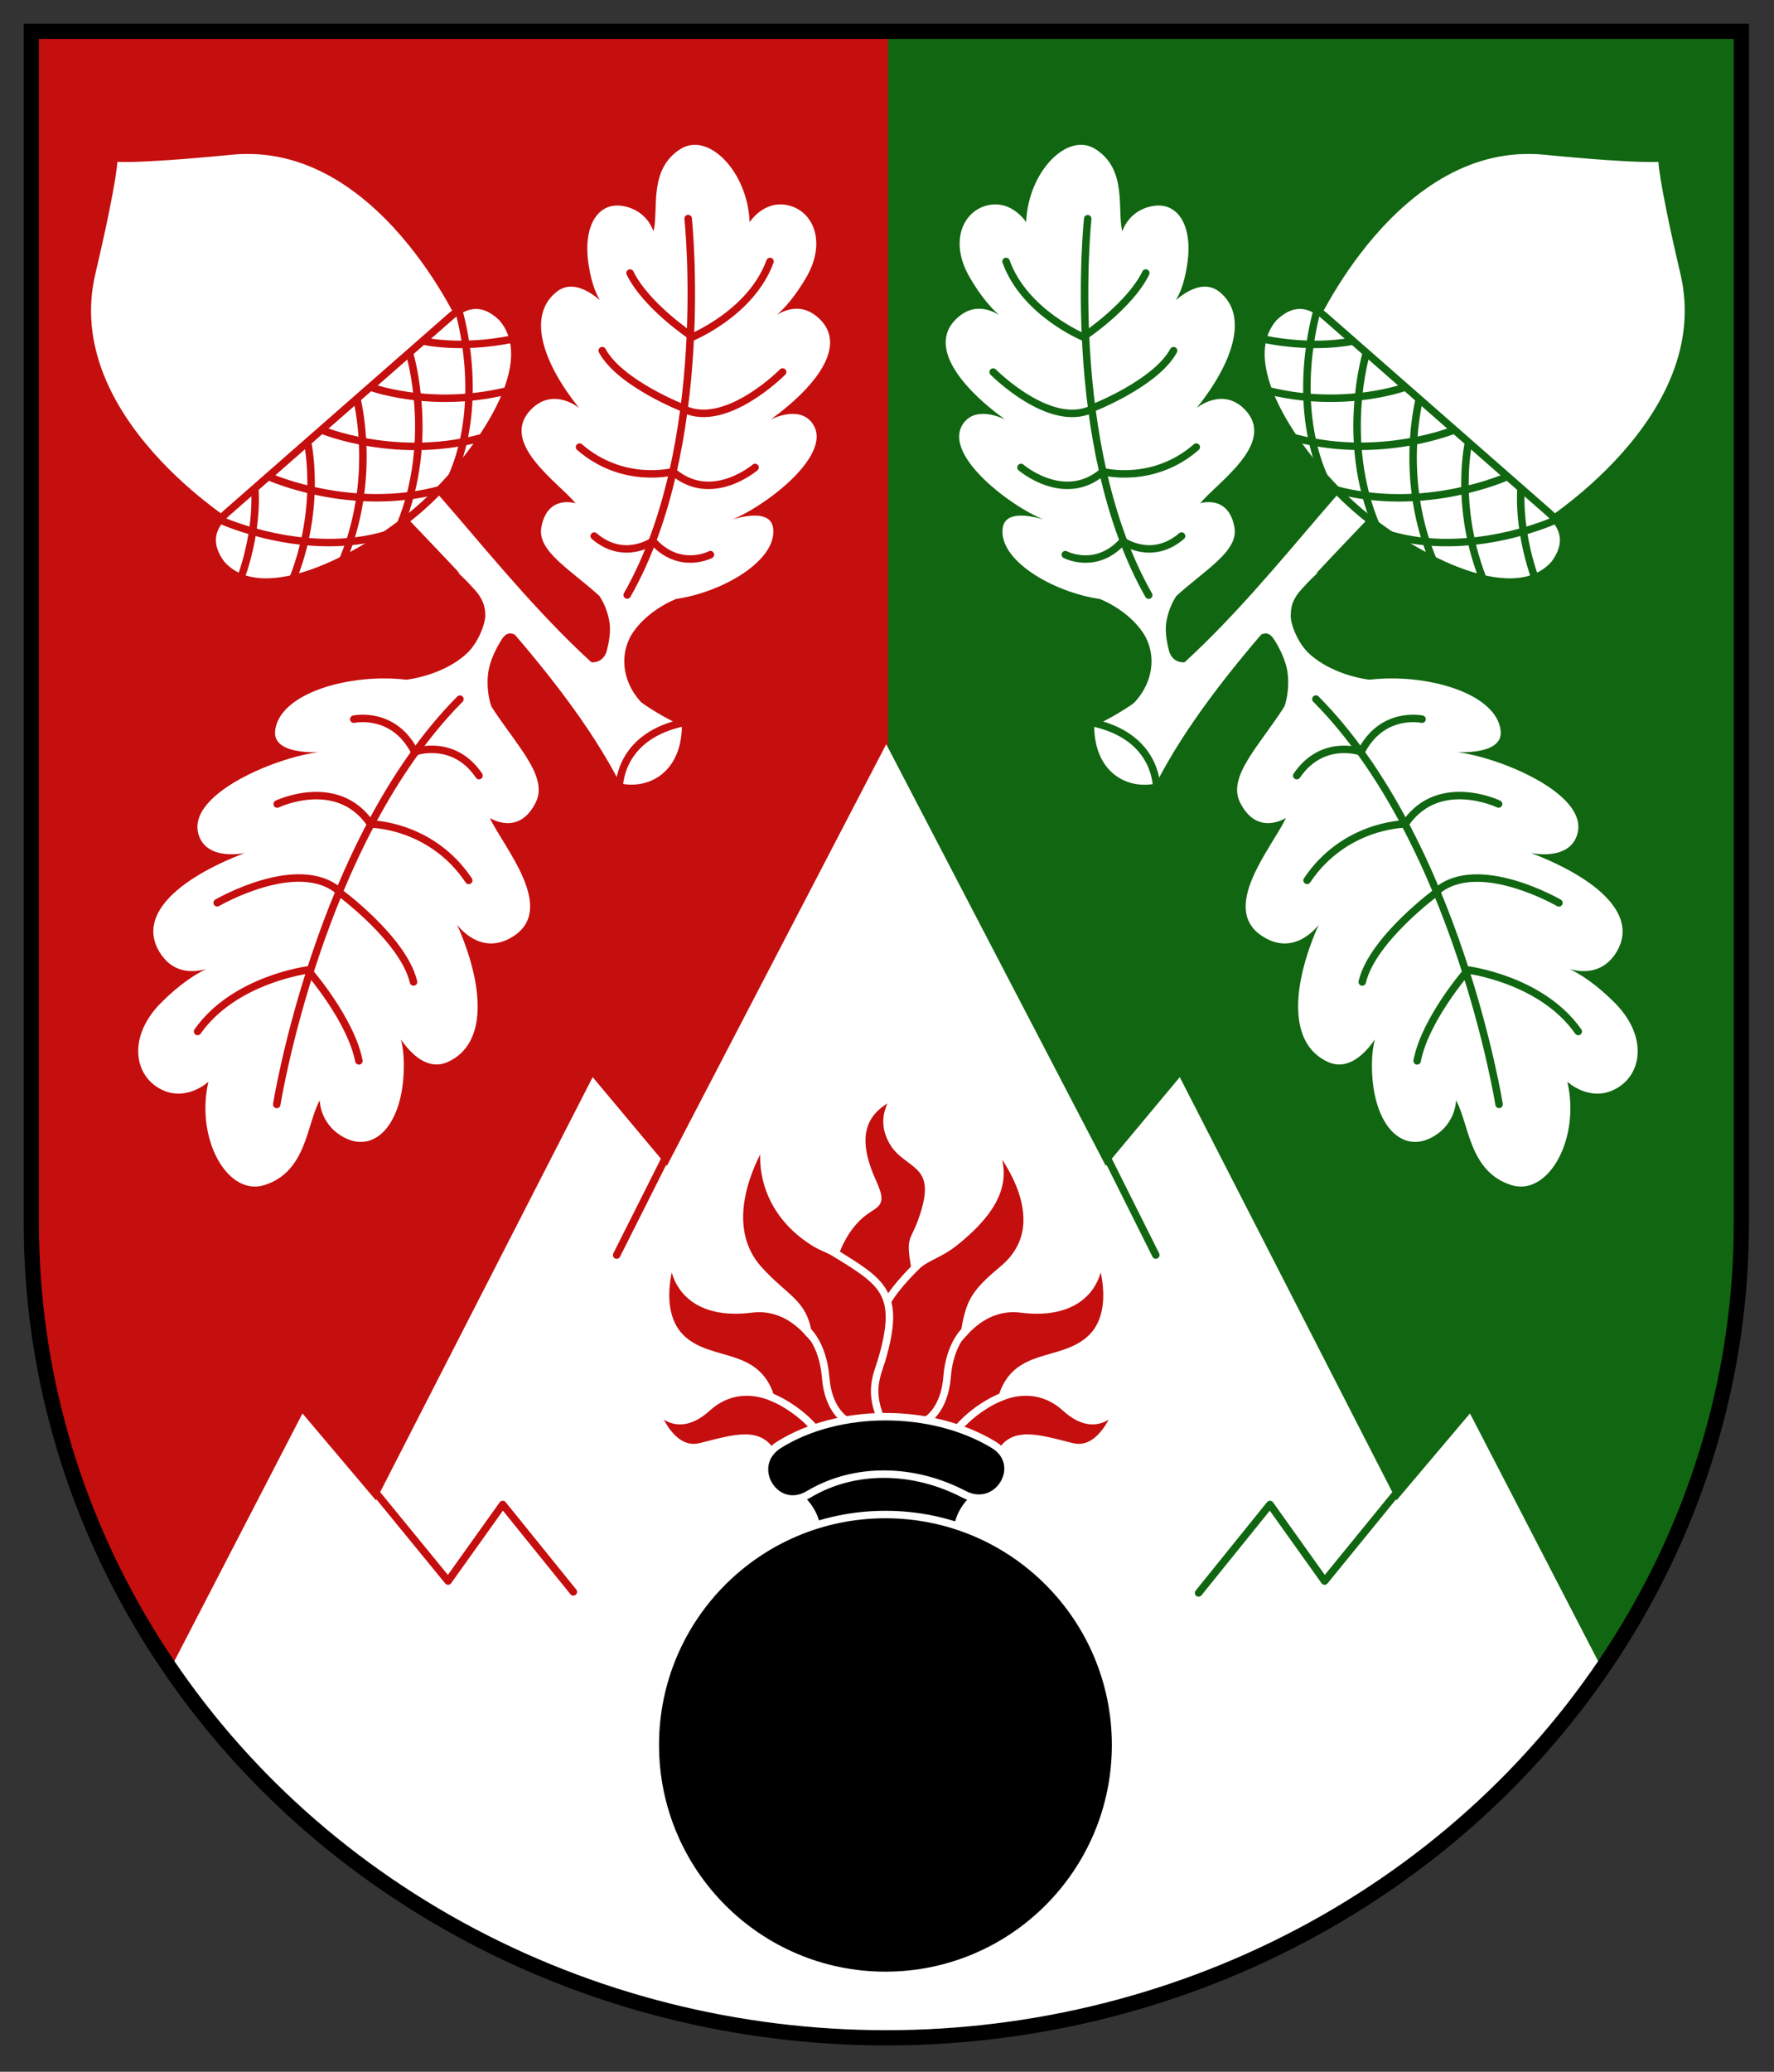 <?xml version="1.0" encoding="UTF-8" standalone="no"?>
<!DOCTYPE svg PUBLIC "-//W3C//DTD SVG 1.1//EN" "http://www.w3.org/Graphics/SVG/1.1/DTD/svg11.dtd">
<svg width="100%" height="100%" viewBox="0 0 413 482" version="1.1" xmlns="http://www.w3.org/2000/svg" xmlns:xlink="http://www.w3.org/1999/xlink" xml:space="preserve" xmlns:serif="http://www.serif.com/" style="fill-rule:evenodd;clip-rule:evenodd;">
    <rect x="0" y="0" width="413" height="482" fill="#333333" stroke="none"/>
    <g transform="matrix(1,0,0,1,-274.251,-35.242)">
        <g transform="matrix(1,0,0,1,281.909,517.801)">
            <path d="M0,-475.261L0,-197.881C0,-130.201 37.92,-67.681 99.54,-33.84C161.1,0 237,0 298.56,-33.84C360.18,-67.681 398.1,-130.201 398.1,-197.881L398.1,-475.261L0,-475.261Z" style="fill:rgb(17,102,17);fill-rule:nonzero;"/>
        </g>
        <g transform="matrix(1,0,0,1,480.989,509.34)">
            <path d="M0,-466.8L-199.08,-466.8L-199.08,-189.42C-199.08,-121.74 -161.16,-59.22 -99.54,-25.379C-68.76,-8.459 -34.38,0 0,0L0,-466.8Z" style="fill:rgb(197,14,14);fill-rule:nonzero;"/>
        </g>
        <g transform="matrix(1,0,0,1,480.569,518.16)">
            <path d="M0,-309.78L-51.06,-211.68L-68.34,-232.321L-118.8,-133.86L-135.9,-154.08L-165.9,-96.12C-149.46,-68.34 -125.28,-48.901 -95.28,-32.401C-36.3,0 36.3,0 95.28,-32.401C125.34,-48.901 149.46,-68.34 165.9,-96.12L135.9,-154.08L118.8,-133.86L68.34,-232.321L51.12,-211.68L0,-309.78Z" style="fill:white;fill-rule:nonzero;"/>
        </g>
        <g transform="matrix(1,0,0,1,281.549,517.801)">
            <path d="M0,-475.261L0,-197.881C0,-130.201 37.92,-67.681 99.48,-33.84C161.1,0 236.94,0 298.561,-33.84C360.12,-67.681 398.1,-130.201 398.1,-197.881L398.1,-475.261L0,-475.261Z" style="fill:none;fill-rule:nonzero;stroke:black;stroke-width:3.54px;"/>
        </g>
        <g transform="matrix(1,0,0,1,360.749,405.6)">
            <path d="M0,-24.299L17.82,-2.52L30.54,-20.34L46.98,0" style="fill:none;fill-rule:nonzero;stroke:rgb(197,14,14);stroke-width:1.74px;stroke-linecap:round;stroke-linejoin:round;"/>
        </g>
        <g transform="matrix(-0.449,0.893,0.893,0.449,431.362,326.06)">
            <path d="M-18.78,-11.58L7.14,-11.58" style="fill:none;fill-rule:nonzero;stroke:rgb(197,14,14);stroke-width:1.74px;stroke-linecap:round;stroke-linejoin:round;"/>
        </g>
        <g transform="matrix(1,0,0,1,600.389,405.84)">
            <path d="M0,-24.539L-17.76,-2.76L-30.479,-20.58L-47.1,0" style="fill:none;fill-rule:nonzero;stroke:rgb(17,102,17);stroke-width:1.74px;stroke-linecap:round;stroke-linejoin:round;"/>
        </g>
        <g transform="matrix(0.447,0.894,0.894,-0.447,545.307,305.303)">
            <path d="M-7.157,-11.58L18.737,-11.58" style="fill:none;fill-rule:nonzero;stroke:rgb(17,102,17);stroke-width:1.74px;stroke-linecap:round;stroke-linejoin:round;"/>
        </g>
        <g transform="matrix(1,0,0,1,482.549,374.401)">
            <path d="M0,-84.301C-9.84,-79.92 -8.58,-71.821 -5.22,-64.321C-1.8,-56.76 -5.82,-60.78 -11.28,-52.74C-12.36,-51.061 -13.26,-49.321 -13.8,-47.58C-15.36,-48.54 -17.22,-49.08 -18.96,-50.221C-31.86,-58.44 -31.32,-71.401 -29.46,-75.481C-29.46,-75.481 -43.02,-56.28 -31.56,-43.68C-25.56,-37.08 -21.42,-36.24 -20.22,-29.221C-23.16,-32.46 -27.54,-35.401 -33.48,-34.62C-45.48,-33.12 -51.48,-39 -51.66,-47.28C-51.66,-47.28 -56.76,-33.96 -49.26,-27.42C-42.54,-21.6 -32.28,-24.78 -28.92,-14.221C-32.16,-15.481 -38.16,-16.62 -43.68,-11.58C-51.78,-4.321 -56.34,-12.78 -56.34,-12.78C-56.34,-12.78 -52.86,-0.66 -45.18,-2.58C-37.44,-4.5 -30.78,-6.84 -28.14,0L24.18,0C26.82,-6.84 33.48,-4.5 41.22,-2.58C48.9,-0.66 52.38,-12.78 52.38,-12.78C52.38,-12.78 47.82,-4.321 39.78,-11.58C34.26,-16.62 28.2,-15.481 25.021,-14.221C28.32,-24.78 38.58,-21.6 45.3,-27.42C52.86,-33.96 47.7,-47.28 47.7,-47.28C47.521,-39 41.521,-33.12 29.521,-34.62C23.64,-35.401 19.2,-32.46 16.26,-29.221C17.46,-36.24 18.42,-38.221 25.26,-43.92C39.061,-55.5 22.92,-73.62 22.92,-73.62C24.48,-68.28 28.021,-61.44 14.16,-50.28C10.14,-47.04 7.561,-46.981 4.68,-44.221C3.36,-52.5 4.561,-49.08 7.08,-57.54C10.44,-69 2.58,-67.92 -0.54,-73.68C-3.66,-79.381 0,-83.04 0,-84.301Z" style="fill:rgb(197,14,14);fill-rule:nonzero;stroke:white;stroke-width:1.74px;"/>
        </g>
        <g transform="matrix(1,0,0,1,468.569,368.04)">
            <path d="M0,-41.34C11.04,-34.441 15.6,-32.159 10.92,-16.319C9.72,-12.48 7.44,-8.159 12.18,0" style="fill:none;fill-rule:nonzero;stroke:white;stroke-width:1.74px;"/>
        </g>
        <g transform="matrix(-0.641,0.767,0.767,0.641,485.279,338.937)">
            <path d="M-8.6,-4.02C-8.6,-4.02 -2.146,-4.726 1.88,-4.02" style="fill:none;fill-rule:nonzero;stroke:white;stroke-width:1.74px;"/>
        </g>
        <g transform="matrix(0.799,0.601,0.601,-0.799,457.234,357.555)">
            <path d="M-1.434,-4.29C-1.434,-4.29 5.151,-2.264 12.834,-4.29" style="fill:none;fill-rule:nonzero;stroke:white;stroke-width:1.74px;"/>
        </g>
        <g transform="matrix(1,0,0,1,461.969,365.82)">
            <path d="M0,-21.24C0,-21.24 3.84,-18.12 4.5,-10.14C5.1,-2.16 9.48,0 9.48,0" style="fill:none;fill-rule:nonzero;stroke:white;stroke-width:1.74px;"/>
        </g>
        <g transform="matrix(-0.797,0.603,0.603,0.797,500.026,371.252)">
            <path d="M-12.78,-4.29C-12.78,-4.29 -6.2,-6.333 1.44,-4.29" style="fill:none;fill-rule:nonzero;stroke:white;stroke-width:1.74px;"/>
        </g>
        <g transform="matrix(1,0,0,1,499.169,365.82)">
            <path d="M0,-21.24C0,-21.24 -3.84,-18.12 -4.44,-10.14C-5.1,-2.16 -9.48,0 -9.48,0" style="fill:none;fill-rule:nonzero;stroke:white;stroke-width:1.74px;"/>
        </g>
        <g transform="matrix(-0.382,0.924,0.924,0.382,493.82,365.973)">
            <path d="M27.974,-27.705C28.757,-26.928 28.586,-16.935 40.904,-15.478L27.974,15.795C18.247,8.072 11.288,15.324 10.208,15.267C10.446,-0.542 14.606,-15.313 27.974,-27.705Z" style="fill-rule:nonzero;stroke:white;stroke-width:1.74px;"/>
        </g>
        <g transform="matrix(0,-1,-1,0,480.358,387.63)">
            <path d="M-53.55,-53.61C-83.191,-53.61 -107.191,-29.61 -107.191,-0.03C-107.191,29.55 -83.191,53.55 -53.55,53.55C-23.97,53.55 0.03,29.55 0.03,-0.03C0.03,-29.61 -23.97,-53.61 -53.55,-53.61" style="fill-rule:nonzero;"/>
        </g>
        <g transform="matrix(0,-1,-1,0,480.358,387.63)">
            <ellipse cx="-53.58" cy="-0.03" rx="53.611" ry="53.58" style="fill:none;stroke:white;stroke-width:1.74px;stroke-linecap:round;"/>
        </g>
        <g transform="matrix(-0.259,0.966,0.966,0.259,490.632,352.078)">
            <path d="M27.661,-28.781C34.318,-35.071 43.614,-25.496 37.001,-19.132C28.091,-10.464 24.822,2.885 27.661,15.697C29.666,24.435 17.219,27.992 14.745,19.377C10.089,3.158 15.725,-17.632 27.661,-28.781Z" style="fill-rule:nonzero;stroke:white;stroke-width:1.74px;stroke-linecap:round;"/>
        </g>
        <g transform="matrix(0.617,-0.787,-0.787,-0.617,437.73,167.485)">
            <path d="M-31.703,-18.846C-40.049,-25.316 -48.013,-22.26 -51.166,-15.811C-38.737,11.021 -34.939,51.673 -31.703,70.684L-23.02,69.336C-23.449,54.815 -38.497,7.701 -31.703,-18.846" style="fill:white;fill-rule:nonzero;"/>
        </g>
        <g transform="matrix(1,0,0,1,380.789,313.56)">
            <path d="M0,-145.14C4.08,-141.36 6.36,-139.02 6.42,-135.54C6.66,-133.92 5.16,-129.36 2.46,-126.6C-1.56,-122.64 -7.74,-120.72 -11.94,-120.18C-25.02,-121.74 -41.46,-117.12 -42.48,-108.36C-43.26,-102 -30.3,-103.44 -30.3,-103.44C-38.52,-103.56 -63.78,-94.26 -60.24,-83.94C-58.2,-77.94 -49.56,-79.86 -49.56,-79.86C-65.28,-73.86 -75.3,-64.98 -68.88,-56.04C-65.82,-51.78 -61.44,-52.08 -58.56,-52.86C-60.96,-51.72 -64.62,-49.44 -69,-45.06C-76.74,-37.32 -75.42,-28.44 -69.42,-25.08C-63.36,-21.66 -58.02,-26.64 -58.02,-26.64C-61.08,-13.32 -53.58,0 -45.06,-2.58C-35.1,-5.64 -35.16,-16.86 -32.1,-22.32C-32.1,-22.32 -32.1,-16.26 -25.8,-13.381C-19.5,-10.56 -13.68,-16.02 -12.66,-27.12C-12.3,-31.44 -12.66,-34.44 -13.2,-36.48C-10.86,-33.12 -7.02,-29.221 -2.4,-31.2C7.14,-35.4 6.12,-49.08 -0.12,-63.18C-0.12,-63.18 5.16,-55.74 12.66,-60.3C23.4,-66.72 10.62,-81.3 7.5,-88.02C7.5,-88.02 14.28,-83.58 18.24,-91.74C21.12,-97.74 13.62,-105 7.86,-113.94C7.14,-115.98 6.72,-119.04 7.14,-121.98C7.5,-124.32 8.64,-126.84 9.78,-128.76C11.16,-131.16 12,-131.52 14.4,-130.14L10.74,-139.62L0,-145.14Z" style="fill:white;fill-rule:nonzero;"/>
        </g>
        <g transform="matrix(0.412,-0.911,-0.911,-0.412,394.178,283.909)">
            <path d="M-30.429,47.16C-30.429,47.16 29.363,63.47 73.089,47.16" style="fill:none;fill-rule:nonzero;stroke:rgb(197,14,14);stroke-width:1.74px;stroke-linecap:round;"/>
        </g>
        <g transform="matrix(-0.875,0.485,0.485,0.875,325.348,280.591)">
            <path d="M-27.715,-7.17C-27.715,-7.17 -11.637,-13.684 1.855,-7.17" style="fill:none;fill-rule:nonzero;stroke:rgb(197,14,14);stroke-width:1.74px;stroke-linecap:round;"/>
        </g>
        <g transform="matrix(0.996,-0.095,-0.095,-0.996,325.39,246.6)">
            <path d="M-0.453,1.368C-0.453,1.368 19.276,10.461 28.055,1.368" style="fill:none;fill-rule:nonzero;stroke:rgb(197,14,14);stroke-width:1.74px;stroke-linecap:round;"/>
        </g>
        <g transform="matrix(0.981,0.195,0.195,-0.981,338.773,220.189)">
            <path d="M0.427,-2.068C0.427,-2.068 12.573,7.009 22.325,-2.068" style="fill:none;fill-rule:nonzero;stroke:rgb(197,14,14);stroke-width:1.74px;stroke-linecap:round;"/>
        </g>
        <g transform="matrix(0.88,0.475,0.475,-0.88,358.803,199.52)">
            <path d="M-0.486,-3.717C-0.486,-3.717 6.727,2.497 15.675,-3.717" style="fill:none;fill-rule:nonzero;stroke:rgb(197,14,14);stroke-width:1.74px;stroke-linecap:round;"/>
        </g>
        <g transform="matrix(0.488,0.873,0.873,-0.488,358.235,261.49)">
            <path d="M-6.106,-10.41C-6.106,-10.41 8.378,-7.372 17.746,-10.41" style="fill:none;fill-rule:nonzero;stroke:rgb(197,14,14);stroke-width:1.74px;stroke-linecap:round;"/>
        </g>
        <g transform="matrix(0.639,0.769,0.769,-0.639,364.291,239.774)">
            <path d="M-4.925,-10.5C-4.925,-10.5 13.23,-5.932 22.385,-10.5" style="fill:none;fill-rule:nonzero;stroke:rgb(197,14,14);stroke-width:1.74px;stroke-linecap:round;"/>
        </g>
        <g transform="matrix(0.865,0.503,0.503,-0.865,365.68,222.212)">
            <path d="M-1.763,-6.54C-1.763,-6.54 10.31,0.27 24.263,-6.54" style="fill:none;fill-rule:nonzero;stroke:rgb(197,14,14);stroke-width:1.74px;stroke-linecap:round;"/>
        </g>
        <g transform="matrix(0.936,0.352,0.352,-0.936,371.857,207.588)">
            <path d="M0.042,-2.69C0.042,-2.69 7.309,3.38 15.878,-2.69" style="fill:none;fill-rule:nonzero;stroke:rgb(197,14,14);stroke-width:1.74px;stroke-linecap:round;"/>
        </g>
        <g transform="matrix(1,0,0,1,426.509,65.82)">
            <path d="M0,135.3C-6.24,131.22 -8.82,123.6 -5.4,117.36C-2.94,113.16 1.74,110.16 5.1,108.78C16.2,107.16 28.8,99.66 27.72,92.22C26.94,86.76 16.56,90.84 16.56,90.84C23.34,89.1 42.18,75.78 36.96,68.04C33.9,63.48 27.18,67.02 27.18,67.02C38.88,58.5 45.18,48.96 37.86,43.02C34.38,40.14 30.84,41.34 28.62,42.66C30.36,41.16 32.82,38.46 35.52,33.84C40.14,25.74 37.14,18.66 31.38,17.22C25.62,15.78 22.26,21.12 22.26,21.12C21.84,9.42 12.66,0 6.18,4.08C-1.38,8.82 1.14,18.12 -0.12,23.28C-0.12,23.28 -1.5,18.3 -7.32,17.34C-13.14,16.38 -16.8,22.2 -15.12,31.62C-14.52,35.28 -13.56,37.68 -12.6,39.24C-15.3,36.96 -19.32,34.62 -22.68,37.32C-29.7,42.9 -25.74,54 -17.46,64.32C-17.46,64.32 -23.46,59.34 -28.68,64.74C-36.12,72.48 -22.26,81.66 -18.24,86.52C-18.24,86.52 -24.78,84.36 -26.22,92.04C-27.3,97.62 -19.44,101.94 -12.72,108.06C-11.7,109.56 -10.62,112.02 -10.32,114.54C-10.08,116.58 -10.5,118.92 -10.98,120.78C-11.58,123.06 -13.5,123.96 -15.78,123.3L-9.3,129.96L0,135.3Z" style="fill:white;fill-rule:nonzero;"/>
        </g>
        <g transform="matrix(-0.16,0.987,0.987,0.16,472.728,141.095)">
            <path d="M-48.179,-46.584C-48.179,-46.584 3.104,-32.581 40.559,-46.584" style="fill:none;fill-rule:nonzero;stroke:rgb(197,14,14);stroke-width:1.74px;stroke-linecap:round;"/>
        </g>
        <g transform="matrix(0.718,-0.696,-0.696,-0.718,444.037,117.54)">
            <path d="M-3.576,8.82C-3.576,8.82 10.256,3.258 21.756,8.82" style="fill:none;fill-rule:nonzero;stroke:rgb(197,14,14);stroke-width:1.74px;stroke-linecap:round;"/>
        </g>
        <g transform="matrix(-0.936,0.353,0.353,0.936,436.604,138.676)">
            <path d="M-24.522,-8.792C-24.522,-8.792 -7.549,-1.019 -0.028,-8.792" style="fill:none;fill-rule:nonzero;stroke:rgb(197,14,14);stroke-width:1.74px;stroke-linecap:round;"/>
        </g>
        <g transform="matrix(-0.998,0.067,0.067,0.998,431.553,153.079)">
            <path d="M-19.042,-7.822C-19.042,-7.822 -8.598,-0.044 -0.22,-7.822" style="fill:none;fill-rule:nonzero;stroke:rgb(197,14,14);stroke-width:1.74px;stroke-linecap:round;"/>
        </g>
        <g transform="matrix(-0.973,-0.23,-0.23,0.973,426.32,163.325)">
            <path d="M-13.19,-2.139C-13.19,-2.139 -7.054,3.197 0.621,-2.139" style="fill:none;fill-rule:nonzero;stroke:rgb(197,14,14);stroke-width:1.74px;stroke-linecap:round;"/>
        </g>
        <g transform="matrix(-0.697,-0.717,-0.717,0.697,428.336,95.88)">
            <path d="M-17.315,7.32C-17.315,7.32 -4.963,9.961 3.095,7.32" style="fill:none;fill-rule:nonzero;stroke:rgb(197,14,14);stroke-width:1.74px;stroke-linecap:round;"/>
        </g>
        <g transform="matrix(-0.818,-0.575,-0.575,0.818,420.078,112.527)">
            <path d="M-21.336,6.75C-21.336,6.75 -5.752,10.666 2.136,6.75" style="fill:none;fill-rule:nonzero;stroke:rgb(197,14,14);stroke-width:1.74px;stroke-linecap:round;"/>
        </g>
        <g transform="matrix(-0.966,-0.259,-0.259,0.966,409.901,139.466)">
            <path d="M-21.479,-0.01C-21.479,-0.01 -11.171,5.798 0.76,-0.01" style="fill:none;fill-rule:nonzero;stroke:rgb(197,14,14);stroke-width:1.74px;stroke-linecap:round;"/>
        </g>
        <g transform="matrix(-0.996,-0.093,-0.093,0.996,412.462,163.946)">
            <path d="M-13.315,-3.98C-13.315,-3.98 -7.113,1.239 0.244,-3.98" style="fill:none;fill-rule:nonzero;stroke:rgb(197,14,14);stroke-width:1.74px;stroke-linecap:round;"/>
        </g>
        <g transform="matrix(1,0,0,1,329.369,66.9)">
            <path d="M0,91.32C0,91.32 -41.76,66.06 -33.78,31.92C-28.26,8.4 -28.62,5.04 -28.62,5.04C-28.62,5.04 -25.38,5.82 -1.32,3.48C33.6,0 53.16,44.7 53.16,44.7L0,91.32Z" style="fill:white;fill-rule:nonzero;stroke:rgb(197,14,14);stroke-width:1.74px;"/>
        </g>
        <g transform="matrix(1,0,0,1,326.909,128.34)">
            <path d="M0,26.34C-4.08,30 -4.2,33.96 -1.14,38.1C8.88,49.5 33.54,35.34 45.24,25.08C56.94,14.82 74.22,-7.8 64.2,-19.2C60.48,-22.8 56.58,-23.16 52.44,-19.62L0,26.34Z" style="fill:white;fill-rule:nonzero;stroke:rgb(197,14,14);stroke-width:1.74px;stroke-linecap:round;"/>
        </g>
        <g transform="matrix(0.996,0.086,0.086,-0.996,326.339,154.733)">
            <path d="M-0.309,-1.66C-0.309,-1.66 19.818,-8.775 38.054,-1.66" style="fill:none;fill-rule:nonzero;stroke:rgb(197,14,14);stroke-width:1.74px;"/>
        </g>
        <g transform="matrix(0.997,0.074,0.074,-0.997,337.13,144.616)">
            <path d="M-0.27,-1.508C-0.27,-1.508 19.528,-8.817 40.102,-1.508" style="fill:none;fill-rule:nonzero;stroke:rgb(197,14,14);stroke-width:1.74px;"/>
        </g>
        <g transform="matrix(0.999,0.039,0.039,-0.999,349.032,134.434)">
            <path d="M-0.134,-0.752C-0.134,-0.752 18.269,-7.728 38.775,-0.752" style="fill:none;fill-rule:nonzero;stroke:rgb(197,14,14);stroke-width:1.74px;"/>
        </g>
        <g transform="matrix(1,-0.021,-0.021,-1,360.576,125.731)">
            <path d="M0.062,0.389C0.062,0.389 16.967,-6.208 37.15,0.389" style="fill:none;fill-rule:nonzero;stroke:rgb(197,14,14);stroke-width:1.74px;"/>
        </g>
        <g transform="matrix(1,-0.017,-0.017,-1,372.255,114.661)">
            <path d="M0.017,0.18C0.017,0.18 8.679,-2.186 21.38,0.18" style="fill:none;fill-rule:nonzero;stroke:rgb(197,14,14);stroke-width:1.74px;"/>
        </g>
        <g transform="matrix(-0.045,0.999,0.999,0.045,402.62,125.702)">
            <path d="M-16.83,-22.257C-16.83,-22.257 3.329,-15.156 21.55,-22.257" style="fill:none;fill-rule:nonzero;stroke:rgb(197,14,14);stroke-width:1.74px;"/>
        </g>
        <g transform="matrix(-0.056,0.998,0.998,0.056,391.757,136.712)">
            <path d="M-18.068,-23.245C-18.068,-23.245 1.711,-15.937 22.317,-23.245" style="fill:none;fill-rule:nonzero;stroke:rgb(197,14,14);stroke-width:1.74px;"/>
        </g>
        <g transform="matrix(-0.095,0.995,0.995,0.095,377.376,148.405)">
            <path d="M-18.596,-21.978C-18.596,-21.978 -0.029,-15.079 20.462,-21.978" style="fill:none;fill-rule:nonzero;stroke:rgb(197,14,14);stroke-width:1.74px;"/>
        </g>
        <g transform="matrix(-0.154,0.988,0.988,0.154,362.978,160.306)">
            <path d="M-19.116,-20.286C-19.116,-20.286 -2.235,-13.654 17.984,-20.286" style="fill:none;fill-rule:nonzero;stroke:rgb(197,14,14);stroke-width:1.74px;"/>
        </g>
        <g transform="matrix(-0.146,0.989,0.989,0.146,342.851,161.493)">
            <path d="M-11.611,-11.154C-11.611,-11.154 -2.873,-8.714 9.797,-11.154" style="fill:none;fill-rule:nonzero;stroke:rgb(197,14,14);stroke-width:1.74px;"/>
        </g>
        <g transform="matrix(0.727,-0.687,-0.687,-0.727,425.495,221.092)">
            <path d="M-2.888,7.26C-2.593,7.311 5.2,15.467 18.248,7.26" style="fill:none;fill-rule:nonzero;stroke:rgb(197,14,14);stroke-width:1.74px;"/>
        </g>
        <g transform="matrix(0.618,0.787,0.787,-0.618,524.232,167.525)">
            <path d="M31.674,-18.82C39.98,-25.342 47.945,-22.29 51.137,-15.795C38.683,10.995 34.902,51.649 31.674,70.661L22.99,69.317C23.413,54.796 38.442,7.676 31.674,-18.82" style="fill:white;fill-rule:nonzero;"/>
        </g>
        <g transform="matrix(1,0,0,1,581.129,313.56)">
            <path d="M0,-145.14C-4.08,-141.36 -6.36,-139.02 -6.36,-135.54C-6.66,-133.92 -5.16,-129.36 -2.46,-126.6C1.56,-122.64 7.74,-120.72 11.94,-120.18C25.02,-121.74 41.46,-117.12 42.48,-108.36C43.26,-102 30.3,-103.44 30.3,-103.44C38.52,-103.56 63.78,-94.26 60.24,-83.94C58.2,-77.94 49.56,-79.86 49.56,-79.86C65.28,-73.86 75.3,-64.98 68.939,-56.04C65.82,-51.78 61.439,-52.08 58.56,-52.86C60.96,-51.72 64.62,-49.44 69,-45.06C76.74,-37.32 75.48,-28.44 69.42,-25.08C63.36,-21.66 58.02,-26.64 58.02,-26.64C61.08,-13.32 53.58,0 45.06,-2.58C35.1,-5.64 35.16,-16.86 32.1,-22.32C32.1,-22.32 32.1,-16.26 25.8,-13.381C19.56,-10.56 13.68,-16.02 12.66,-27.12C12.3,-31.44 12.66,-34.44 13.2,-36.48C10.86,-33.12 7.02,-29.221 2.4,-31.2C-7.14,-35.4 -6.12,-49.08 0.12,-63.18C0.12,-63.18 -5.16,-55.74 -12.66,-60.3C-23.4,-66.72 -10.62,-81.3 -7.5,-88.02C-7.5,-88.02 -14.28,-83.58 -18.24,-91.74C-21.12,-97.74 -13.56,-105 -7.86,-113.94C-7.14,-115.98 -6.72,-119.04 -7.14,-121.98C-7.5,-124.32 -8.64,-126.84 -9.78,-128.76C-11.16,-131.16 -12,-131.52 -14.4,-130.14L-10.74,-139.62L0,-145.14Z" style="fill:white;fill-rule:nonzero;"/>
        </g>
        <g transform="matrix(-0.412,-0.911,-0.911,0.412,636.098,206.171)">
            <path d="M-73.089,47.16C-73.089,47.16 -13.297,30.85 30.429,47.16" style="fill:none;fill-rule:nonzero;stroke:rgb(17,102,17);stroke-width:1.74px;stroke-linecap:round;"/>
        </g>
        <g transform="matrix(0.875,0.485,0.485,-0.875,620.908,255.509)">
            <path d="M-1.855,-7.17C-1.855,-7.17 14.276,-0.627 27.715,-7.17" style="fill:none;fill-rule:nonzero;stroke:rgb(17,102,17);stroke-width:1.74px;stroke-linecap:round;"/>
        </g>
        <g transform="matrix(-0.996,-0.095,-0.095,0.996,609.309,233.041)">
            <path d="M-28.892,9.552C-28.892,9.552 -9.105,0.461 -0.325,9.552" style="fill:none;fill-rule:nonzero;stroke:rgb(17,102,17);stroke-width:1.74px;stroke-linecap:round;"/>
        </g>
        <g transform="matrix(-0.981,0.195,0.195,0.981,601.632,222.131)">
            <path d="M-21.053,4.348C-21.053,4.348 -8.907,-4.729 0.845,4.348" style="fill:none;fill-rule:nonzero;stroke:rgb(17,102,17);stroke-width:1.74px;stroke-linecap:round;"/>
        </g>
        <g transform="matrix(-0.88,0.475,0.475,0.88,593.283,211.24)">
            <path d="M-14.706,-1.923C-14.706,-1.923 -7.493,-8.137 1.455,-1.923" style="fill:none;fill-rule:nonzero;stroke:rgb(17,102,17);stroke-width:1.74px;stroke-linecap:round;"/>
        </g>
        <g transform="matrix(-0.486,0.874,0.874,0.486,616.242,281.77)">
            <path d="M-17.702,-10.41C-17.702,-10.41 -3.224,-13.48 6.122,-10.41" style="fill:none;fill-rule:nonzero;stroke:rgb(17,102,17);stroke-width:1.74px;stroke-linecap:round;"/>
        </g>
        <g transform="matrix(-0.639,0.769,0.769,0.639,602.611,266.626)">
            <path d="M-22.385,-10.5C-22.385,-10.5 -4.23,-15.068 4.925,-10.5" style="fill:none;fill-rule:nonzero;stroke:rgb(17,102,17);stroke-width:1.74px;stroke-linecap:round;"/>
        </g>
        <g transform="matrix(-0.865,0.503,0.503,0.865,583.36,244.829)">
            <path d="M-24.263,-6.54C-24.263,-6.54 -12.19,-13.35 1.763,-6.54" style="fill:none;fill-rule:nonzero;stroke:rgb(17,102,17);stroke-width:1.74px;stroke-linecap:round;"/>
        </g>
        <g transform="matrix(-0.936,0.352,0.352,0.936,577.057,215.112)">
            <path d="M-14.778,0.23C-14.778,0.23 -7.567,-5.819 1.058,0.23" style="fill:none;fill-rule:nonzero;stroke:rgb(17,102,17);stroke-width:1.74px;stroke-linecap:round;"/>
        </g>
        <g transform="matrix(1,0,0,1,535.409,65.82)">
            <path d="M0,135.3C6.239,131.22 8.819,123.6 5.399,117.36C2.939,113.16 -1.681,110.16 -5.101,108.78C-16.2,107.16 -28.8,99.66 -27.721,92.22C-26.88,86.76 -16.561,90.84 -16.561,90.84C-23.34,89.1 -42.181,75.78 -36.96,68.04C-33.9,63.48 -27.181,67.02 -27.181,67.02C-38.88,58.5 -45.181,48.96 -37.86,43.02C-34.38,40.14 -30.84,41.34 -28.62,42.66C-30.3,41.16 -32.82,38.46 -35.46,33.84C-40.141,25.74 -37.08,18.66 -31.38,17.22C-25.62,15.78 -22.261,21.12 -22.261,21.12C-21.84,9.42 -12.66,0 -6.181,4.08C1.38,8.82 -1.141,18.12 0.12,23.28C0.12,23.28 1.5,18.3 7.319,17.34C13.2,16.38 16.8,22.2 15.12,31.62C14.52,35.28 13.56,37.68 12.6,39.24C15.3,36.96 19.319,34.62 22.739,37.32C29.7,42.9 25.739,54 17.46,64.32C17.46,64.32 23.52,59.34 28.68,64.74C36.12,72.48 22.26,81.66 18.239,86.52C18.239,86.52 24.779,84.36 26.22,92.04C27.3,97.62 19.439,101.94 12.72,108.06C11.7,109.56 10.62,112.02 10.319,114.54C10.08,116.58 10.5,118.92 10.979,120.78C11.58,123.06 13.5,123.96 15.779,123.3L9.3,129.96L0,135.3Z" style="fill:white;fill-rule:nonzero;"/>
        </g>
        <g transform="matrix(0.16,0.987,0.987,-0.16,574.308,118.707)">
            <path d="M-39.659,-41.016C-39.659,-41.016 11.623,-55.019 49.077,-41.016" style="fill:none;fill-rule:nonzero;stroke:rgb(17,102,17);stroke-width:1.74px;stroke-linecap:round;"/>
        </g>
        <g transform="matrix(-0.717,-0.698,-0.698,0.717,517.19,92.24)">
            <path d="M-21.704,8.82C-21.704,8.82 -7.882,14.405 3.584,8.82" style="fill:none;fill-rule:nonzero;stroke:rgb(17,102,17);stroke-width:1.74px;stroke-linecap:round;"/>
        </g>
        <g transform="matrix(0.936,0.353,0.353,-0.936,508.544,118.184)">
            <path d="M-1.602,-4.468C-1.602,-4.468 15.372,-12.241 22.892,-4.468" style="fill:none;fill-rule:nonzero;stroke:rgb(17,102,17);stroke-width:1.74px;stroke-linecap:round;"/>
        </g>
        <g transform="matrix(0.998,0.067,0.067,-0.998,512.254,143.381)">
            <path d="M-0.263,-0.638C-0.263,-0.638 10.123,-8.418 18.499,-0.638" style="fill:none;fill-rule:nonzero;stroke:rgb(17,102,17);stroke-width:1.74px;stroke-linecap:round;"/>
        </g>
        <g transform="matrix(0.973,-0.23,-0.23,-0.973,522.38,165.836)">
            <path d="M0.25,1.539C0.25,1.539 6.386,-3.797 14.061,1.539" style="fill:none;fill-rule:nonzero;stroke:rgb(17,102,17);stroke-width:1.74px;stroke-linecap:round;"/>
        </g>
        <g transform="matrix(0.697,-0.717,-0.717,-0.697,534.175,116.281)">
            <path d="M-3.094,7.32C-3.094,7.32 9.257,4.68 17.315,7.32" style="fill:none;fill-rule:nonzero;stroke:rgb(17,102,17);stroke-width:1.74px;stroke-linecap:round;"/>
        </g>
        <g transform="matrix(0.818,-0.575,-0.575,-0.818,533.898,134.614)">
            <path d="M-2.136,6.75C-2.136,6.75 13.448,2.834 21.336,6.75" style="fill:none;fill-rule:nonzero;stroke:rgb(17,102,17);stroke-width:1.74px;stroke-linecap:round;"/>
        </g>
        <g transform="matrix(0.966,-0.259,-0.259,-0.966,532,147.754)">
            <path d="M0.001,2.83C0.001,2.83 10.368,-2.994 22.24,2.83" style="fill:none;fill-rule:nonzero;stroke:rgb(17,102,17);stroke-width:1.74px;stroke-linecap:round;"/>
        </g>
        <g transform="matrix(0.996,-0.093,-0.093,-0.996,535.702,161.855)">
            <path d="M0.185,0.62C0.185,0.62 6.387,-4.599 13.744,0.62" style="fill:none;fill-rule:nonzero;stroke:rgb(17,102,17);stroke-width:1.74px;stroke-linecap:round;"/>
        </g>
        <g transform="matrix(1,0,0,1,632.549,66.9)">
            <path d="M0,91.32C0,91.32 41.76,66.06 33.78,31.92C28.26,8.4 28.62,5.04 28.62,5.04C28.62,5.04 25.38,5.82 1.38,3.48C-33.6,0 -53.16,44.7 -53.16,44.7L0,91.32Z" style="fill:white;fill-rule:nonzero;stroke:rgb(17,102,17);stroke-width:1.74px;"/>
        </g>
        <g transform="matrix(1,0,0,1,635.009,128.34)">
            <path d="M0,26.34C4.08,30 4.2,33.96 1.14,38.1C-8.88,49.5 -33.54,35.34 -45.24,25.08C-56.939,14.82 -74.22,-7.8 -64.2,-19.2C-60.479,-22.8 -56.58,-23.16 -52.439,-19.62L0,26.34Z" style="fill:white;fill-rule:nonzero;stroke:rgb(17,102,17);stroke-width:1.74px;stroke-linecap:round;"/>
        </g>
        <g transform="matrix(-0.996,0.086,0.086,0.996,598.258,166.808)">
            <path d="M-38.588,-7.16C-38.588,-7.16 -18.403,-0.047 -0.166,-7.16" style="fill:none;fill-rule:nonzero;stroke:rgb(17,102,17);stroke-width:1.74px;"/>
        </g>
        <g transform="matrix(-0.997,0.074,0.074,0.997,585.29,156.344)">
            <path d="M-40.53,-7.252C-40.53,-7.252 -20.732,0.057 -0.158,-7.252" style="fill:none;fill-rule:nonzero;stroke:rgb(17,102,17);stroke-width:1.74px;"/>
        </g>
        <g transform="matrix(-0.999,0.04,0.04,0.999,574.338,143.636)">
            <path d="M-39.199,-6.958C-39.199,-6.958 -20.605,0.046 -0.108,-6.958" style="fill:none;fill-rule:nonzero;stroke:rgb(17,102,17);stroke-width:1.74px;"/>
        </g>
        <g transform="matrix(-1,-0.021,-0.021,1,564.156,130.41)">
            <path d="M-37.018,-5.849C-37.018,-5.849 -20.113,0.748 0.07,-5.849" style="fill:none;fill-rule:nonzero;stroke:rgb(17,102,17);stroke-width:1.74px;"/>
        </g>
        <g transform="matrix(-1,-0.017,-0.017,1,568.275,116.16)">
            <path d="M-21.403,-2.04C-21.403,-2.04 -12.681,0.327 0.02,-2.04" style="fill:none;fill-rule:nonzero;stroke:rgb(17,102,17);stroke-width:1.74px;"/>
        </g>
        <g transform="matrix(0.045,0.999,0.999,-0.045,597.828,128.369)">
            <path d="M-21.241,-16.113C-21.241,-16.113 -1.079,-23.154 17.138,-16.113" style="fill:none;fill-rule:nonzero;stroke:rgb(17,102,17);stroke-width:1.74px;"/>
        </g>
        <g transform="matrix(0.058,0.998,0.998,-0.058,610.666,138.269)">
            <path d="M-21.935,-17.075C-21.935,-17.075 -2.167,-24.413 18.453,-17.075" style="fill:none;fill-rule:nonzero;stroke:rgb(17,102,17);stroke-width:1.74px;"/>
        </g>
        <g transform="matrix(0.092,0.996,0.996,-0.092,623.421,146.223)">
            <path d="M-20.122,-16.871C-20.122,-16.871 -1.484,-23.837 18.984,-16.871" style="fill:none;fill-rule:nonzero;stroke:rgb(17,102,17);stroke-width:1.74px;"/>
        </g>
        <g transform="matrix(0.152,0.988,0.988,-0.152,634.938,153.013)">
            <path d="M-17.405,-16.373C-17.405,-16.373 -0.513,-22.979 19.686,-16.373" style="fill:none;fill-rule:nonzero;stroke:rgb(17,102,17);stroke-width:1.74px;"/>
        </g>
        <g transform="matrix(0.146,0.989,0.989,-0.146,639.757,156.418)">
            <path d="M-9.606,-10.056C-9.606,-10.056 -0.859,-12.436 11.803,-10.056" style="fill:none;fill-rule:nonzero;stroke:rgb(17,102,17);stroke-width:1.74px;"/>
        </g>
        <g transform="matrix(-0.727,-0.687,-0.687,0.727,535.235,199.989)">
            <path d="M-18.248,7.26C-17.953,7.209 -10.16,-0.947 2.888,7.26" style="fill:none;fill-rule:nonzero;stroke:rgb(17,102,17);stroke-width:1.74px;"/>
        </g>
    </g>
</svg>

